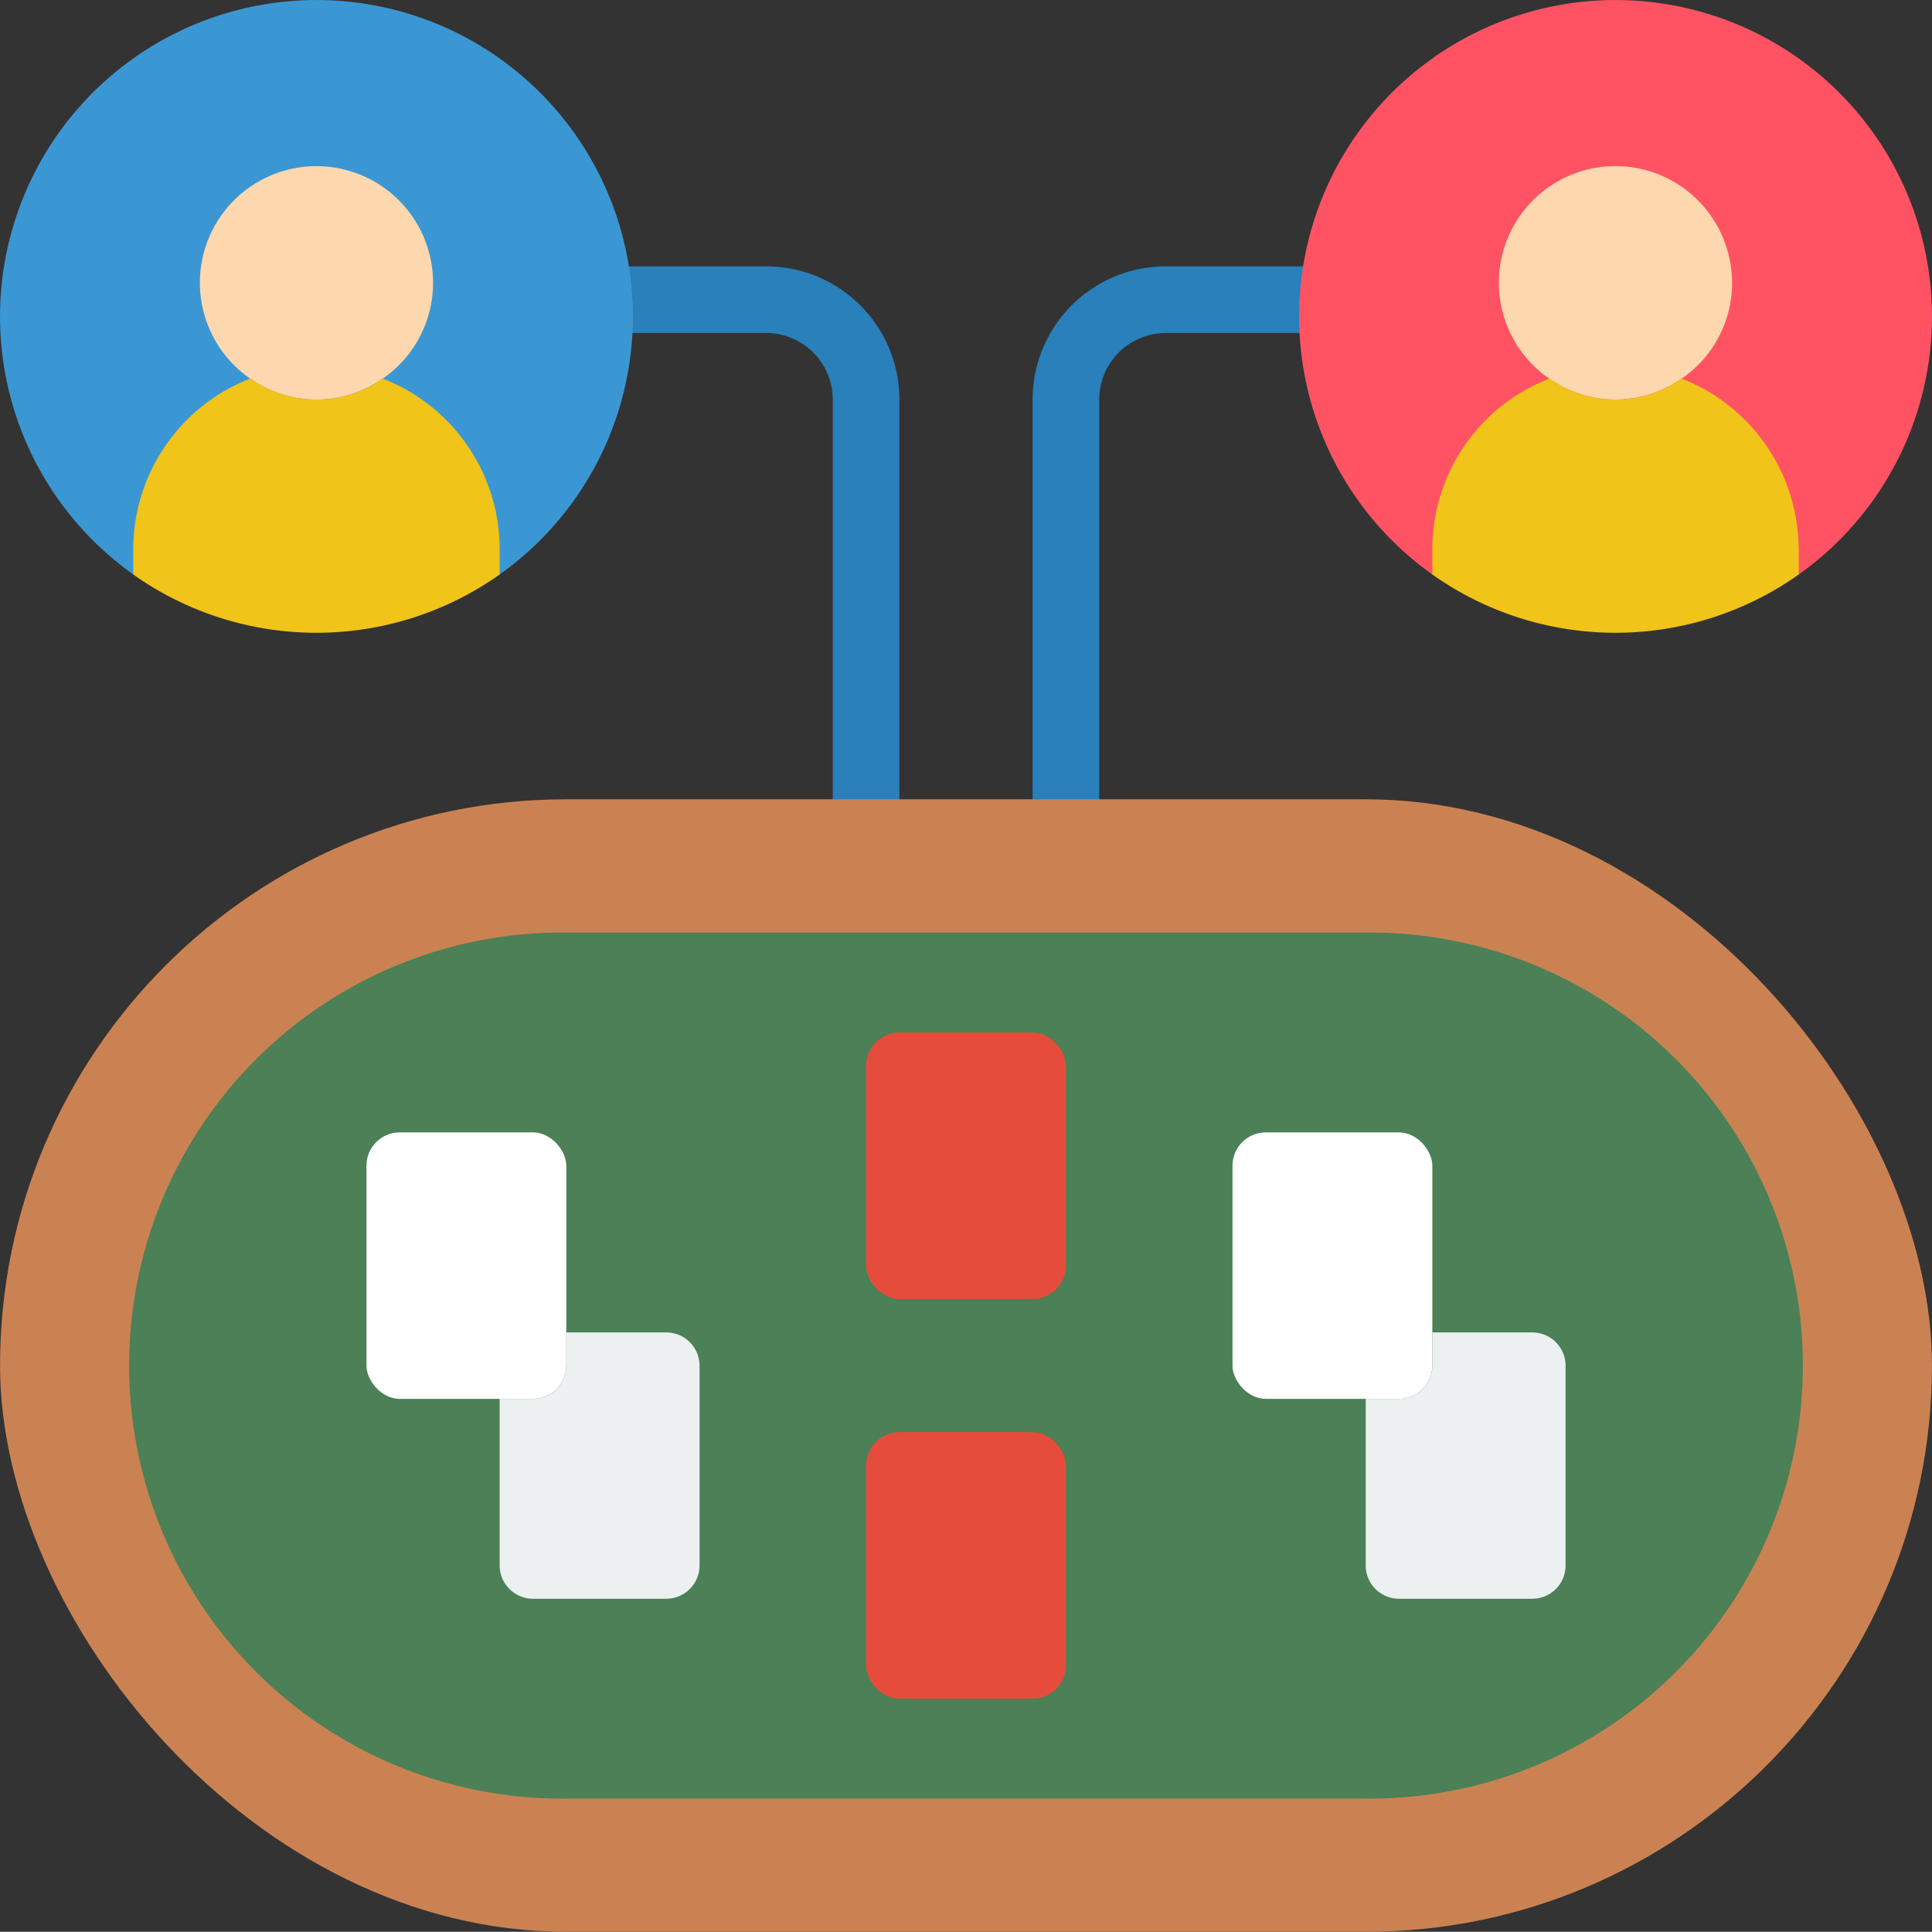 <svg xmlns="http://www.w3.org/2000/svg" width="49.005" height="49" viewBox="0 0 49.005 49">
  <rect x="0" y="0" width="49.005" height="49" fill="#333333" stroke="none"/>
  <g id="_038---Online-Poker-Players" data-name="038---Online-Poker-Players" transform="translate(-0.844 -0.003)">
    <path id="Path" d="M22.812,21.122a.845.845,0,0,1-.845-.845V10.139a1.69,1.69,0,0,0-1.69-1.69H14.363a.845.845,0,1,1,0-1.69h5.914a3.38,3.38,0,0,1,3.38,3.38V20.277A.845.845,0,0,1,22.812,21.122Z" fill="#2980ba" fill-rule="evenodd"/>
    <path id="Path-2" data-name="Path" d="M27.881,21.122a.845.845,0,0,1-.845-.845V10.139a3.38,3.38,0,0,1,3.38-3.38H36.33a.845.845,0,1,1,0,1.69H30.416a1.69,1.69,0,0,0-1.69,1.69V20.277A.845.845,0,0,1,27.881,21.122Z" fill="#2980ba" fill-rule="evenodd"/>
    <rect id="Rectangle" width="49.003" height="28.726" rx="14.363" transform="translate(0.845 20.277)" fill="#cb8252"/>
    <path id="Path-3" data-name="Path" d="M15.208,45.624a10.984,10.984,0,1,1,0-21.967H35.485a10.984,10.984,0,1,1,0,21.967Z" fill="#4c8056" fill-rule="evenodd"/>
    <rect id="Rectangle-2" data-name="Rectangle" width="5.069" height="6.759" rx="0.845" transform="translate(22.812 26.191)" fill="#e64c3c"/>
    <rect id="Rectangle-3" data-name="Rectangle" width="5.069" height="6.759" rx="0.845" transform="translate(10.139 28.726)" fill="#fff"/>
    <path id="Path-4" data-name="Path" d="M18.588,34.64V39.71a.845.845,0,0,1-.845.845h-3.38a.845.845,0,0,1-.845-.845V35.485h.845a.845.845,0,0,0,.845-.845V33.8h2.535A.845.845,0,0,1,18.588,34.64Z" fill="#ecf0f1" fill-rule="evenodd"/>
    <rect id="Rectangle-4" data-name="Rectangle" width="5.069" height="6.759" rx="0.845" transform="translate(32.106 28.726)" fill="#fff"/>
    <path id="Path-5" data-name="Path" d="M40.555,34.64V39.71a.845.845,0,0,1-.845.845H36.33a.845.845,0,0,1-.845-.845V35.485h.845a.845.845,0,0,0,.845-.845V33.8H39.71A.845.845,0,0,1,40.555,34.64Z" fill="#ecf0f1" fill-rule="evenodd"/>
    <rect id="Rectangle-5" data-name="Rectangle" width="5.069" height="6.759" rx="0.845" transform="translate(22.812 36.33)" fill="#e64c3c"/>
    <path id="Path-6" data-name="Path" d="M4.224,14.574a8.026,8.026,0,1,1,9.294,0Z" fill="#3b97d3" fill-rule="evenodd"/>
    <path id="Path-7" data-name="Path" d="M11.828,7.182a2.946,2.946,0,0,1-1.276,2.425h-.008a2.9,2.9,0,0,1-3.346,0H7.19a2.957,2.957,0,1,1,4.638-2.425Z" fill="#fdd7ad" fill-rule="evenodd"/>
    <path id="Path-8" data-name="Path" d="M37.175,14.574a8.026,8.026,0,1,1,9.294,0Z" fill="#ff5364" fill-rule="evenodd"/>
    <path id="Path-9" data-name="Path" d="M44.779,7.182A2.946,2.946,0,0,1,43.5,9.606h-.008a2.9,2.9,0,0,1-3.346,0h-.008a2.957,2.957,0,1,1,4.638-2.425Z" fill="#fdd7ad" fill-rule="evenodd"/>
    <g id="Group_2138" data-name="Group 2138">
      <path id="Path-10" data-name="Path" d="M13.518,13.941v.634a8.042,8.042,0,0,1-9.294,0v-.634A4.653,4.653,0,0,1,7.19,9.606H7.2a2.9,2.9,0,0,0,3.346,0h.008A4.647,4.647,0,0,1,13.518,13.941Z" fill="#f0c419" fill-rule="evenodd"/>
      <path id="Path-11" data-name="Path" d="M46.469,13.941v.634a8.042,8.042,0,0,1-9.294,0v-.634a4.647,4.647,0,0,1,2.966-4.334h.008a2.9,2.9,0,0,0,3.346,0H43.5a4.653,4.653,0,0,1,2.966,4.334Z" fill="#f0c419" fill-rule="evenodd"/>
    </g>
  </g>
</svg>
